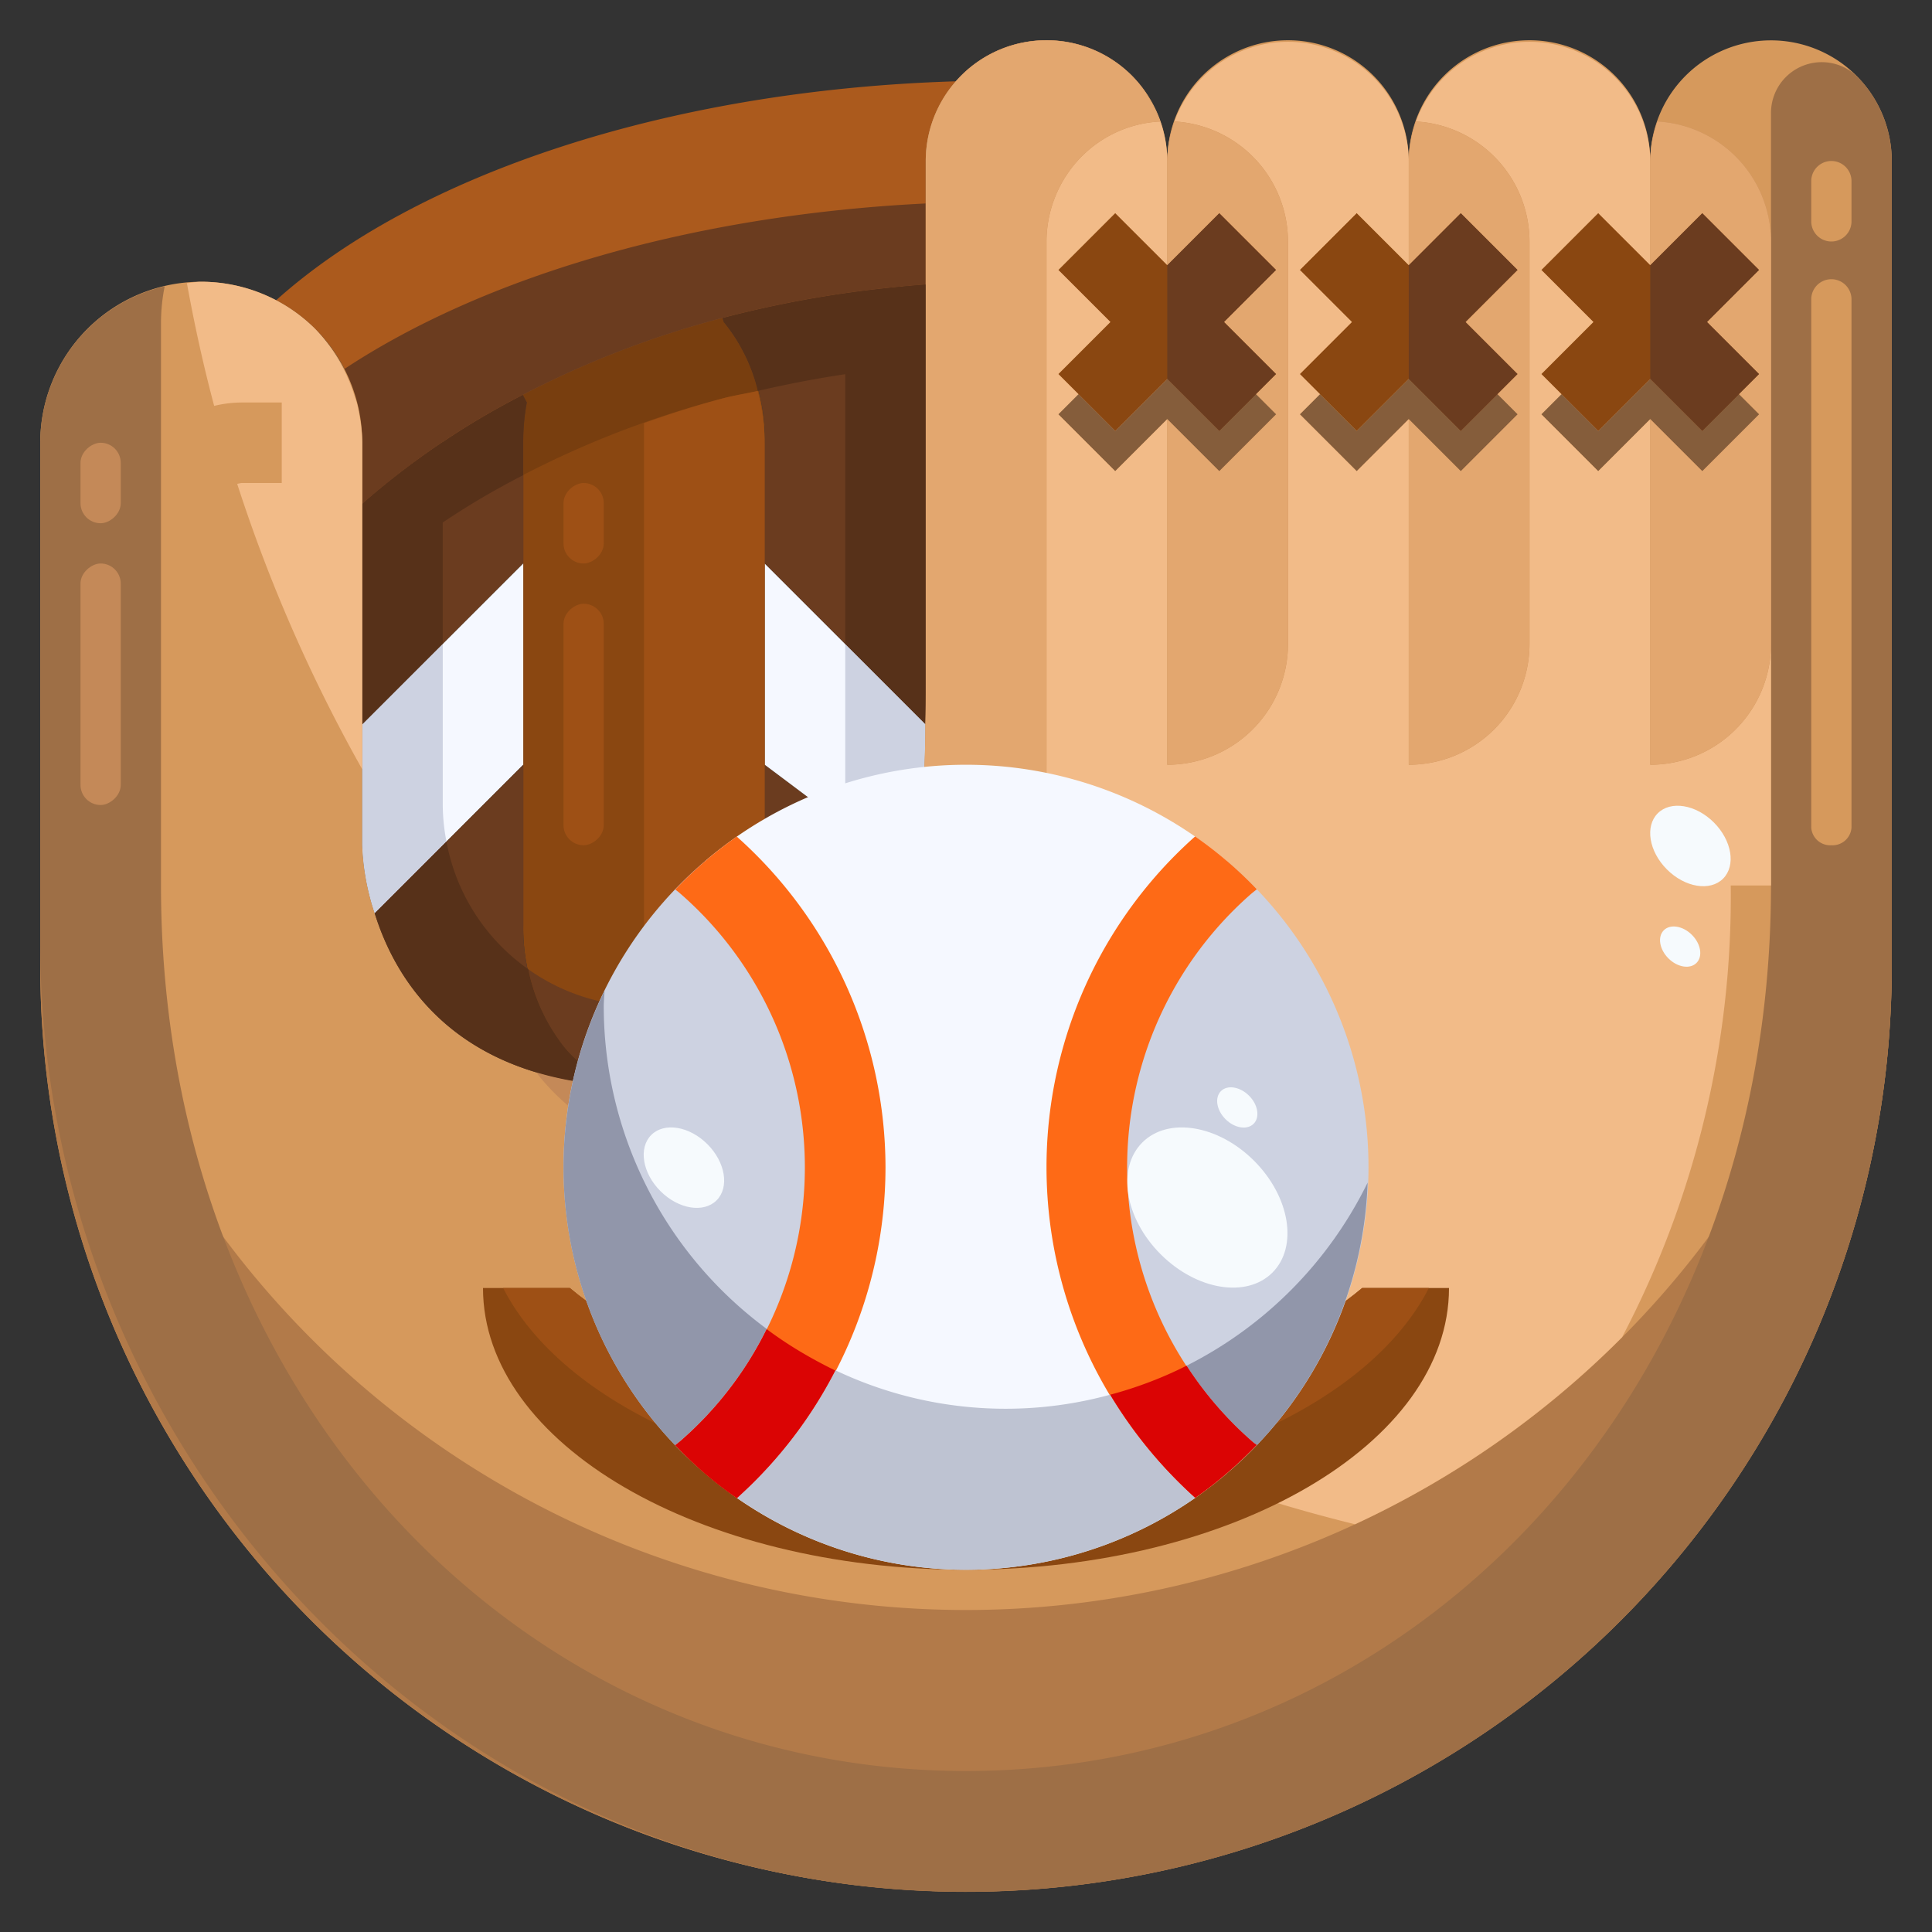 <svg height="512" viewBox="0 0 48 48" width="512" xmlns="http://www.w3.org/2000/svg"><rect x="0" y="0" width="48" height="48" fill="#333333" stroke="none"/><g id="_06-baseball_glove" data-name="06-baseball glove"><path d="m19 19v4c0 2.21-1.34 4-3 4a2.679 2.679 0 0 1 -2.12-1.17 4.787 4.787 0 0 1 -.88-2.83v-12a5.391 5.391 0 0 1 .09-1l-.1-.19a23.9 23.9 0 0 1 4.96-1.91l.03.1a4.6 4.6 0 0 1 1.02 3z" fill="#8a4711"/><path d="m13 11v3l-4 4v-5.48a19.515 19.515 0 0 1 3.99-2.71l.1.19a5.391 5.391 0 0 0 -.09 1z" fill="#6b3c1f"/><path d="m13 14v5l-3.69 3.69a6.084 6.084 0 0 1 -.31-1.69v-3z" fill="#f5f8ff"/><path d="m13.88 25.83a2.679 2.679 0 0 0 2.12 1.17c-4.55 0-6.14-2.54-6.69-4.31l3.69-3.69v4a4.787 4.787 0 0 0 .88 2.83z" fill="#6b3c1f"/><path d="m19 19 3.68 2.76c-.62 3.48-2.34 5.24-6.68 5.24 1.66 0 3-1.79 3-4z" fill="#6b3c1f"/><path d="m19 14 3.99 3.99a22.957 22.957 0 0 1 -.31 3.77l-3.68-2.76z" fill="#f5f8ff"/><path d="m22.99 17.99-3.99-3.99v-3a4.6 4.6 0 0 0 -1.02-3l-.03-.1a27.449 27.449 0 0 1 5.05-.83v9.93c0 .34 0 .67-.01.99z" fill="#6b3c1f"/><path d="m23.75 2.02a3.016 3.016 0 0 0 -.75 1.98v3.07a27.449 27.449 0 0 0 -5.05.83 23.9 23.9 0 0 0 -4.96 1.91 19.515 19.515 0 0 0 -3.99 2.71v-1.52a3.977 3.977 0 0 0 -2.14-3.54c3.44-3.09 9.67-5.22 16.89-5.44z" fill="#ab5a1d"/><path d="m13 11v.8a23.879 23.879 0 0 1 4.95-1.9c.282-.075.586-.121.875-.187a4.227 4.227 0 0 0 -.845-1.713l-.03-.1a23.9 23.9 0 0 0 -4.96 1.91l.1.19a5.391 5.391 0 0 0 -.09 1z" fill="#783e0f"/><path d="m13 11.805v-.805a5.391 5.391 0 0 1 .09-1l-.1-.19a19.515 19.515 0 0 0 -3.99 2.71v2a19.515 19.515 0 0 1 3.99-2.71z" fill="#573119"/><path d="m17.98 8a4.227 4.227 0 0 1 .845 1.713 27.7 27.7 0 0 1 4.175-.643v-2a27.449 27.449 0 0 0 -5.05.83z" fill="#573119"/><path d="m8.54 9.178a3.956 3.956 0 0 1 .46 1.822v1.52a19.515 19.515 0 0 1 3.99-2.71 23.9 23.9 0 0 1 4.96-1.91 27.449 27.449 0 0 1 5.05-.83v-2.015c-5.859.289-11.007 1.836-14.46 4.123z" fill="#6b3c1f"/><path d="m46.12 1.88a3 3 0 0 0 -5.12 2.12 3 3 0 0 0 -6 0 3 3 0 0 0 -6 0 3 3 0 0 0 -6 0v13c0 .34 0 .67-.01.99a22.957 22.957 0 0 1 -.31 3.77c-.62 3.48-2.34 5.24-6.68 5.24-4.55 0-6.14-2.54-6.69-4.31a6.084 6.084 0 0 1 -.31-1.69v-10a4 4 0 0 0 -8 0v13a23 23 0 0 0 46 0v-20a2.993 2.993 0 0 0 -.88-2.12z" fill="#d6995c"/><path d="m24 40a23 23 0 0 1 -23-23v7a23 23 0 0 0 46 0v-7a23 23 0 0 1 -23 23z" fill="#b27a49"/><path d="m19 29c4.34 0 6.06-1.76 6.68-5.24a22.957 22.957 0 0 0 .31-3.77c.01-.32.01-.65.01-.99v-13a3.016 3.016 0 0 1 .75-1.98 2.958 2.958 0 0 1 2.071-1 2.962 2.962 0 0 0 -2.821-2.02 2.966 2.966 0 0 0 -2.25 1.02 3.016 3.016 0 0 0 -.75 1.98v13c0 .34 0 .67-.01.99a22.957 22.957 0 0 1 -.31 3.77c-.62 3.48-2.34 5.24-6.68 5.24a9.213 9.213 0 0 1 -2.687-.368c.976 1.261 2.687 2.368 5.687 2.368z" fill="#c48958"/><path d="m46.12 1.88-.02-.016a1.261 1.261 0 0 0 -2.1.951v19.185c0 12.7-8.956 22-20 22s-20-9.3-20-22v-14a4.6 4.6 0 0 1 .092-.887 3.993 3.993 0 0 0 -3.092 3.887v12.4c0 12.5 9.715 23.169 22.205 23.59a23 23 0 0 0 23.795-22.99v-20a2.993 2.993 0 0 0 -.88-2.12z" fill="#9e6f46"/><path d="m41.178 3.018a2.962 2.962 0 0 0 -.178.982v15a3 3 0 0 0 3-3v-10a2.992 2.992 0 0 0 -2.822-2.982z" fill="#c48958"/><path d="m35.178 3.018a2.962 2.962 0 0 0 -.178.982v15a3 3 0 0 0 3-3v-10a2.992 2.992 0 0 0 -2.822-2.982z" fill="#c48958"/><path d="m29.178 3.018a2.962 2.962 0 0 0 -.178.982v15a3 3 0 0 0 3-3v-10a2.992 2.992 0 0 0 -2.822-2.982z" fill="#c48958"/><path d="m43.707 6.707-1.414-1.414-1.293 1.293-1.293-1.293-1.414 1.414 1.293 1.293-1.293 1.293 1.414 1.414 1.293-1.293 1.293 1.293 1.414-1.414-1.293-1.293z" fill="#8a4711"/><path d="m36.293 5.293-1.293 1.293-1.293-1.293-1.414 1.414 1.293 1.293-1.293 1.293 1.414 1.414 1.293-1.293 1.293 1.293 1.414-1.414-1.293-1.293 1.293-1.293z" fill="#8a4711"/><path d="m30.293 5.293-1.293 1.293-1.293-1.293-1.414 1.414 1.293 1.293-1.293 1.293 1.414 1.414 1.293-1.293 1.293 1.293 1.414-1.414-1.293-1.293 1.293-1.293z" fill="#8a4711"/><path d="m41 9.414-1.293 1.293-.914-.914-.5.5 1.414 1.414 1.293-1.293 1.293 1.293 1.414-1.414-.5-.5-.914.914z" fill="#855d3b"/><path d="m35 9.414-1.293 1.293-.914-.914-.5.5 1.414 1.414 1.293-1.293 1.293 1.293 1.414-1.414-.5-.5-.914.914z" fill="#855d3b"/><path d="m29 9.414-1.293 1.293-.914-.914-.5.5 1.414 1.414 1.293-1.293 1.293 1.293 1.414-1.414-.5-.5-.914.914z" fill="#855d3b"/><path d="m37.707 6.707-1.414-1.414-1.293 1.293v2.828l1.293 1.293 1.414-1.414-1.293-1.293z" fill="#6b3c1f"/><path d="m43.707 6.707-1.414-1.414-1.293 1.293v2.828l1.293 1.293 1.414-1.414-1.293-1.293z" fill="#6b3c1f"/><path d="m31.707 6.707-1.414-1.414-1.293 1.293v2.828l1.293 1.293 1.414-1.414-1.293-1.293z" fill="#6b3c1f"/><path d="m17.95 9.9c-.674.179-1.319.388-1.95.612v16.488c1.66 0 3-1.79 3-4v-12a5.193 5.193 0 0 0 -.175-1.287c-.289.066-.593.112-.875.187z" fill="#9e5015"/><path d="m13.127 24.082a4.537 4.537 0 0 0 .753 1.748 2.679 2.679 0 0 0 2.12 1.17v-2a4.965 4.965 0 0 1 -2.873-.918z" fill="#6b3c1f"/><path d="m11 16v-5.013a18.808 18.808 0 0 0 -2 1.533v5.48z" fill="#573119"/><path d="m11 20v-4l-2 2v3a6.084 6.084 0 0 0 .31 1.69l1.782-1.782a4.939 4.939 0 0 1 -.092-.908z" fill="#cdd2e1"/><path d="m13.88 25.83a4.537 4.537 0 0 1 -.753-1.748 4.987 4.987 0 0 1 -2.035-3.174l-1.782 1.782c.55 1.77 2.14 4.31 6.69 4.31a2.679 2.679 0 0 1 -2.12-1.17z" fill="#573119"/><path d="m18.876 24.08c-.355 1.681-1.499 2.92-2.876 2.92 4.34 0 6.06-1.76 6.68-5.24l-1.727-1.3a4.978 4.978 0 0 1 -2.077 3.62z" fill="#573119"/><path d="m21 20c0 .159-.032.309-.047.465l1.727 1.3a22.957 22.957 0 0 0 .31-3.77l-1.99-1.995z" fill="#cdd2e1"/><path d="m22.99 17.99c.01-.32.01-.65.01-.99v-9.93c-.685.05-1.343.142-2 .236v8.694z" fill="#573119"/><path d="m18.876 24.08a4.969 4.969 0 0 1 -2.876.92v2c1.377 0 2.521-1.239 2.876-2.92z" fill="#8a4711"/><path d="m6 10h1v2h-1a.966.966 0 0 0 -.107.022 38.755 38.755 0 0 0 3.107 7.091v-6.593-1.52a3.957 3.957 0 0 0 -.068-.666c-.015-.084-.028-.169-.049-.251-.026-.112-.066-.218-.1-.325a4.545 4.545 0 0 0 -.242-.58 4.113 4.113 0 0 0 -.711-1.008 4.033 4.033 0 0 0 -2.83-1.17c-.122 0-.237.025-.356.036.187 1.03.41 2.048.677 3.048a2.984 2.984 0 0 1 .679-.084z" fill="#f2bb88"/><path d="m26.75 4.02a3.016 3.016 0 0 0 -.75 1.98v13c0 .34 0 .67-.01.99a22.957 22.957 0 0 1 -.31 3.77c-.62 3.48-2.34 5.24-6.68 5.24a9.364 9.364 0 0 1 -2.409-.3 38.88 38.88 0 0 0 17.074 9.17 23.073 23.073 0 0 0 6.635-4.647 23.548 23.548 0 0 0 2.7-11.223h1v-6a3 3 0 0 1 -3 3v-8.586l-1.293 1.293-1.414-1.414.5-.5-.5-.5 1.293-1.293-1.293-1.293 1.414-1.414 1.293 1.293v-2.586a3 3 0 0 0 -5.948-.516 3.438 3.438 0 0 1 .126-.466 2.992 2.992 0 0 1 2.822 2.982v10a3 3 0 0 1 -3 3v-8.586l-1.293 1.293-1.414-1.414.5-.5-.5-.5 1.293-1.293-1.293-1.293 1.414-1.414 1.293 1.293v-2.586a3 3 0 0 0 -5.948-.516 3.438 3.438 0 0 1 .126-.466 2.992 2.992 0 0 1 2.822 2.982v10a3 3 0 0 1 -3 3v-8.586l-1.293 1.293-1.414-1.414.5-.5-.5-.5 1.293-1.293-1.293-1.293 1.414-1.414 1.293 1.293v-2.586a2.969 2.969 0 0 0 -.459-1.575 3.2 3.2 0 0 1 .28.594 2.958 2.958 0 0 0 -2.071 1.001z" fill="#f2bb88"/><g fill="#e3a76f"><path d="m23 5.055v11.945c0 .34 0 .67-.01.99a22.957 22.957 0 0 1 -.31 3.77c-.62 3.48-2.34 5.24-6.68 5.24-.269 0-.527-.01-.775-.027-.151-.011-.291-.029-.434-.045.582.609 1.179 1.2 1.8 1.775a9.364 9.364 0 0 0 2.409.297c4.34 0 6.06-1.76 6.68-5.24a22.957 22.957 0 0 0 .31-3.77c.01-.32.01-.65.01-.99v-13a3.016 3.016 0 0 1 .75-1.98 2.958 2.958 0 0 1 2.071-1 3.2 3.2 0 0 0 -.28-.594l-.013-.026a2.862 2.862 0 0 0 -.408-.52 3 3 0 0 0 -5.12 2.12z"/><path d="m42.293 5.293 1.414 1.414-1.293 1.293 1.293 1.293-.5.5.5.5-1.414 1.414-1.293-1.293v8.586a3 3 0 0 0 3-3v-10a2.992 2.992 0 0 0 -2.822-2.982 3.438 3.438 0 0 0 -.126.466 3.018 3.018 0 0 0 -.052.516v2.586z"/><path d="m36.293 5.293 1.414 1.414-1.293 1.293 1.293 1.293-.5.5.5.5-1.414 1.414-1.293-1.293v8.586a3 3 0 0 0 3-3v-10a2.992 2.992 0 0 0 -2.822-2.982 3.438 3.438 0 0 0 -.126.466 3.018 3.018 0 0 0 -.052.516v2.586z"/><path d="m30.293 5.293 1.414 1.414-1.293 1.293 1.293 1.293-.5.5.5.5-1.414 1.414-1.293-1.293v8.586a3 3 0 0 0 3-3v-10a2.992 2.992 0 0 0 -2.822-2.982 3.438 3.438 0 0 0 -.126.466 3.018 3.018 0 0 0 -.052.516v2.586z"/></g><ellipse cx="42" cy="21" fill="#f6fafd" rx=".825" ry="1.148" transform="matrix(.707 -.707 .707 .707 -2.543 35.865)"/><ellipse cx="41.746" cy="23.5" fill="#f6fafd" rx=".413" ry=".574" transform="matrix(.707 -.707 .707 .707 -4.386 36.418)"/><path d="m45.5 21a.472.472 0 0 0 .5-.438v-13.125a.5.5 0 0 0 -1 0v13.125a.472.472 0 0 0 .5.438z" fill="#d6995c"/><path d="m45.5 6a.5.5 0 0 0 .5-.5v-1a.5.5 0 0 0 -1 0v1a.5.5 0 0 0 .5.5z" fill="#d6995c"/><rect fill="#9e5015" height="1" rx=".5" transform="matrix(0 -1 1 0 -3.5 32.5)" width="6" x="11.5" y="17.5"/><rect fill="#9e5015" height="1" rx=".5" transform="matrix(0 -1 1 0 1.5 27.5)" width="2" x="13.5" y="12.5"/><rect fill="#c48958" height="1" rx=".5" transform="matrix(0 -1 1 0 -14.5 19.5)" width="6" x="-.5" y="16.5"/><rect fill="#c48958" height="1" rx=".5" transform="matrix(0 -1 1 0 -9.5 14.5)" width="2" x="1.5" y="11.5"/><path d="m24 35c-4.08 0-7.676-1.187-9.843-3h-2.157c0 3.869 5.367 7 12 7s12-3.131 12-7h-2.157c-2.167 1.813-5.763 3-9.843 3z" fill="#8a4711"/><path d="m24 37c5.44 0 10.023-2.108 11.5-5h-1.657c-2.167 1.813-5.763 3-9.843 3s-7.676-1.187-9.843-3h-1.657c1.477 2.892 6.06 5 11.5 5z" fill="#9e5015"/><path d="m30.49 21.4a10.02 10.02 0 0 0 0 15.2 9.975 9.975 0 0 1 -12.98 0 10.02 10.02 0 0 0 0-15.2 9.975 9.975 0 0 1 12.98 0z" fill="#f5f8ff"/><path d="m17.51 21.4a10.02 10.02 0 0 1 0 15.2 9.983 9.983 0 0 1 0-15.2z" fill="#cdd2e1"/><path d="m30.49 21.4a9.983 9.983 0 0 1 0 15.2 10.02 10.02 0 0 1 0-15.2z" fill="#cdd2e1"/><path d="m31.223 35.9-.08-.062a9.022 9.022 0 0 1 -.043-13.644l.125-.1a10.05 10.05 0 0 0 -1.532-1.313 10.986 10.986 0 0 0 0 16.432 10.112 10.112 0 0 0 1.53-1.313z" fill="#fe6a16"/><path d="m22 29a11.023 11.023 0 0 0 -3.695-8.215 10.112 10.112 0 0 0 -1.528 1.315l.08.062a9.022 9.022 0 0 1 .043 13.644l-.125.1a10.05 10.05 0 0 0 1.532 1.313 11.006 11.006 0 0 0 3.693-8.219z" fill="#fe6a16"/><path d="m27.582 34.651a9.836 9.836 0 0 1 -6.827-.607 11.029 11.029 0 0 1 -2.444 3.171 9.96 9.96 0 0 0 11.382 0 11.287 11.287 0 0 1 -2.111-2.564z" fill="#bec3d2"/><path d="m16.777 35.9.125-.1a8.861 8.861 0 0 0 2.145-2.785 9.972 9.972 0 0 1 -4.047-8.015c0-.13.015-.256.019-.385a9.97 9.97 0 0 0 2.491 11.985q-.383-.33-.733-.7z" fill="#9196aa"/><path d="m29.481 33.93a9.006 9.006 0 0 0 1.662 1.912l.08.062q-.349.366-.733.695a9.954 9.954 0 0 0 3.489-7.219 10.025 10.025 0 0 1 -4.498 4.55z" fill="#9196aa"/><path d="m31.143 35.842a9.006 9.006 0 0 1 -1.662-1.912 9.57 9.57 0 0 1 -.932.41 9.818 9.818 0 0 1 -.967.311 11.287 11.287 0 0 0 2.111 2.562l.028-.019q.4-.279.769-.6t.733-.695z" fill="#db0404"/><path d="m19.881 33.579a9.765 9.765 0 0 1 -.834-.558 8.861 8.861 0 0 1 -2.147 2.785l-.125.1q.349.366.733.7c.246.211.5.409.77.595l.031.02a11.029 11.029 0 0 0 2.444-3.171q-.448-.218-.872-.471z" fill="#db0404"/><ellipse cx="17" cy="29" fill="#f6fafd" rx=".825" ry="1.148" transform="matrix(.707 -.707 .707 .707 -15.53 20.526)"/><ellipse cx="30.003" cy="29.987" fill="#f6fafd" rx="1.642" ry="2.286" transform="matrix(.707 -.707 .707 .707 -12.416 30.012)"/><ellipse cx="30.746" cy="27.5" fill="#f6fafd" rx=".413" ry=".574" transform="matrix(.707 -.707 .707 .707 -10.44 29.809)"/></g></svg>